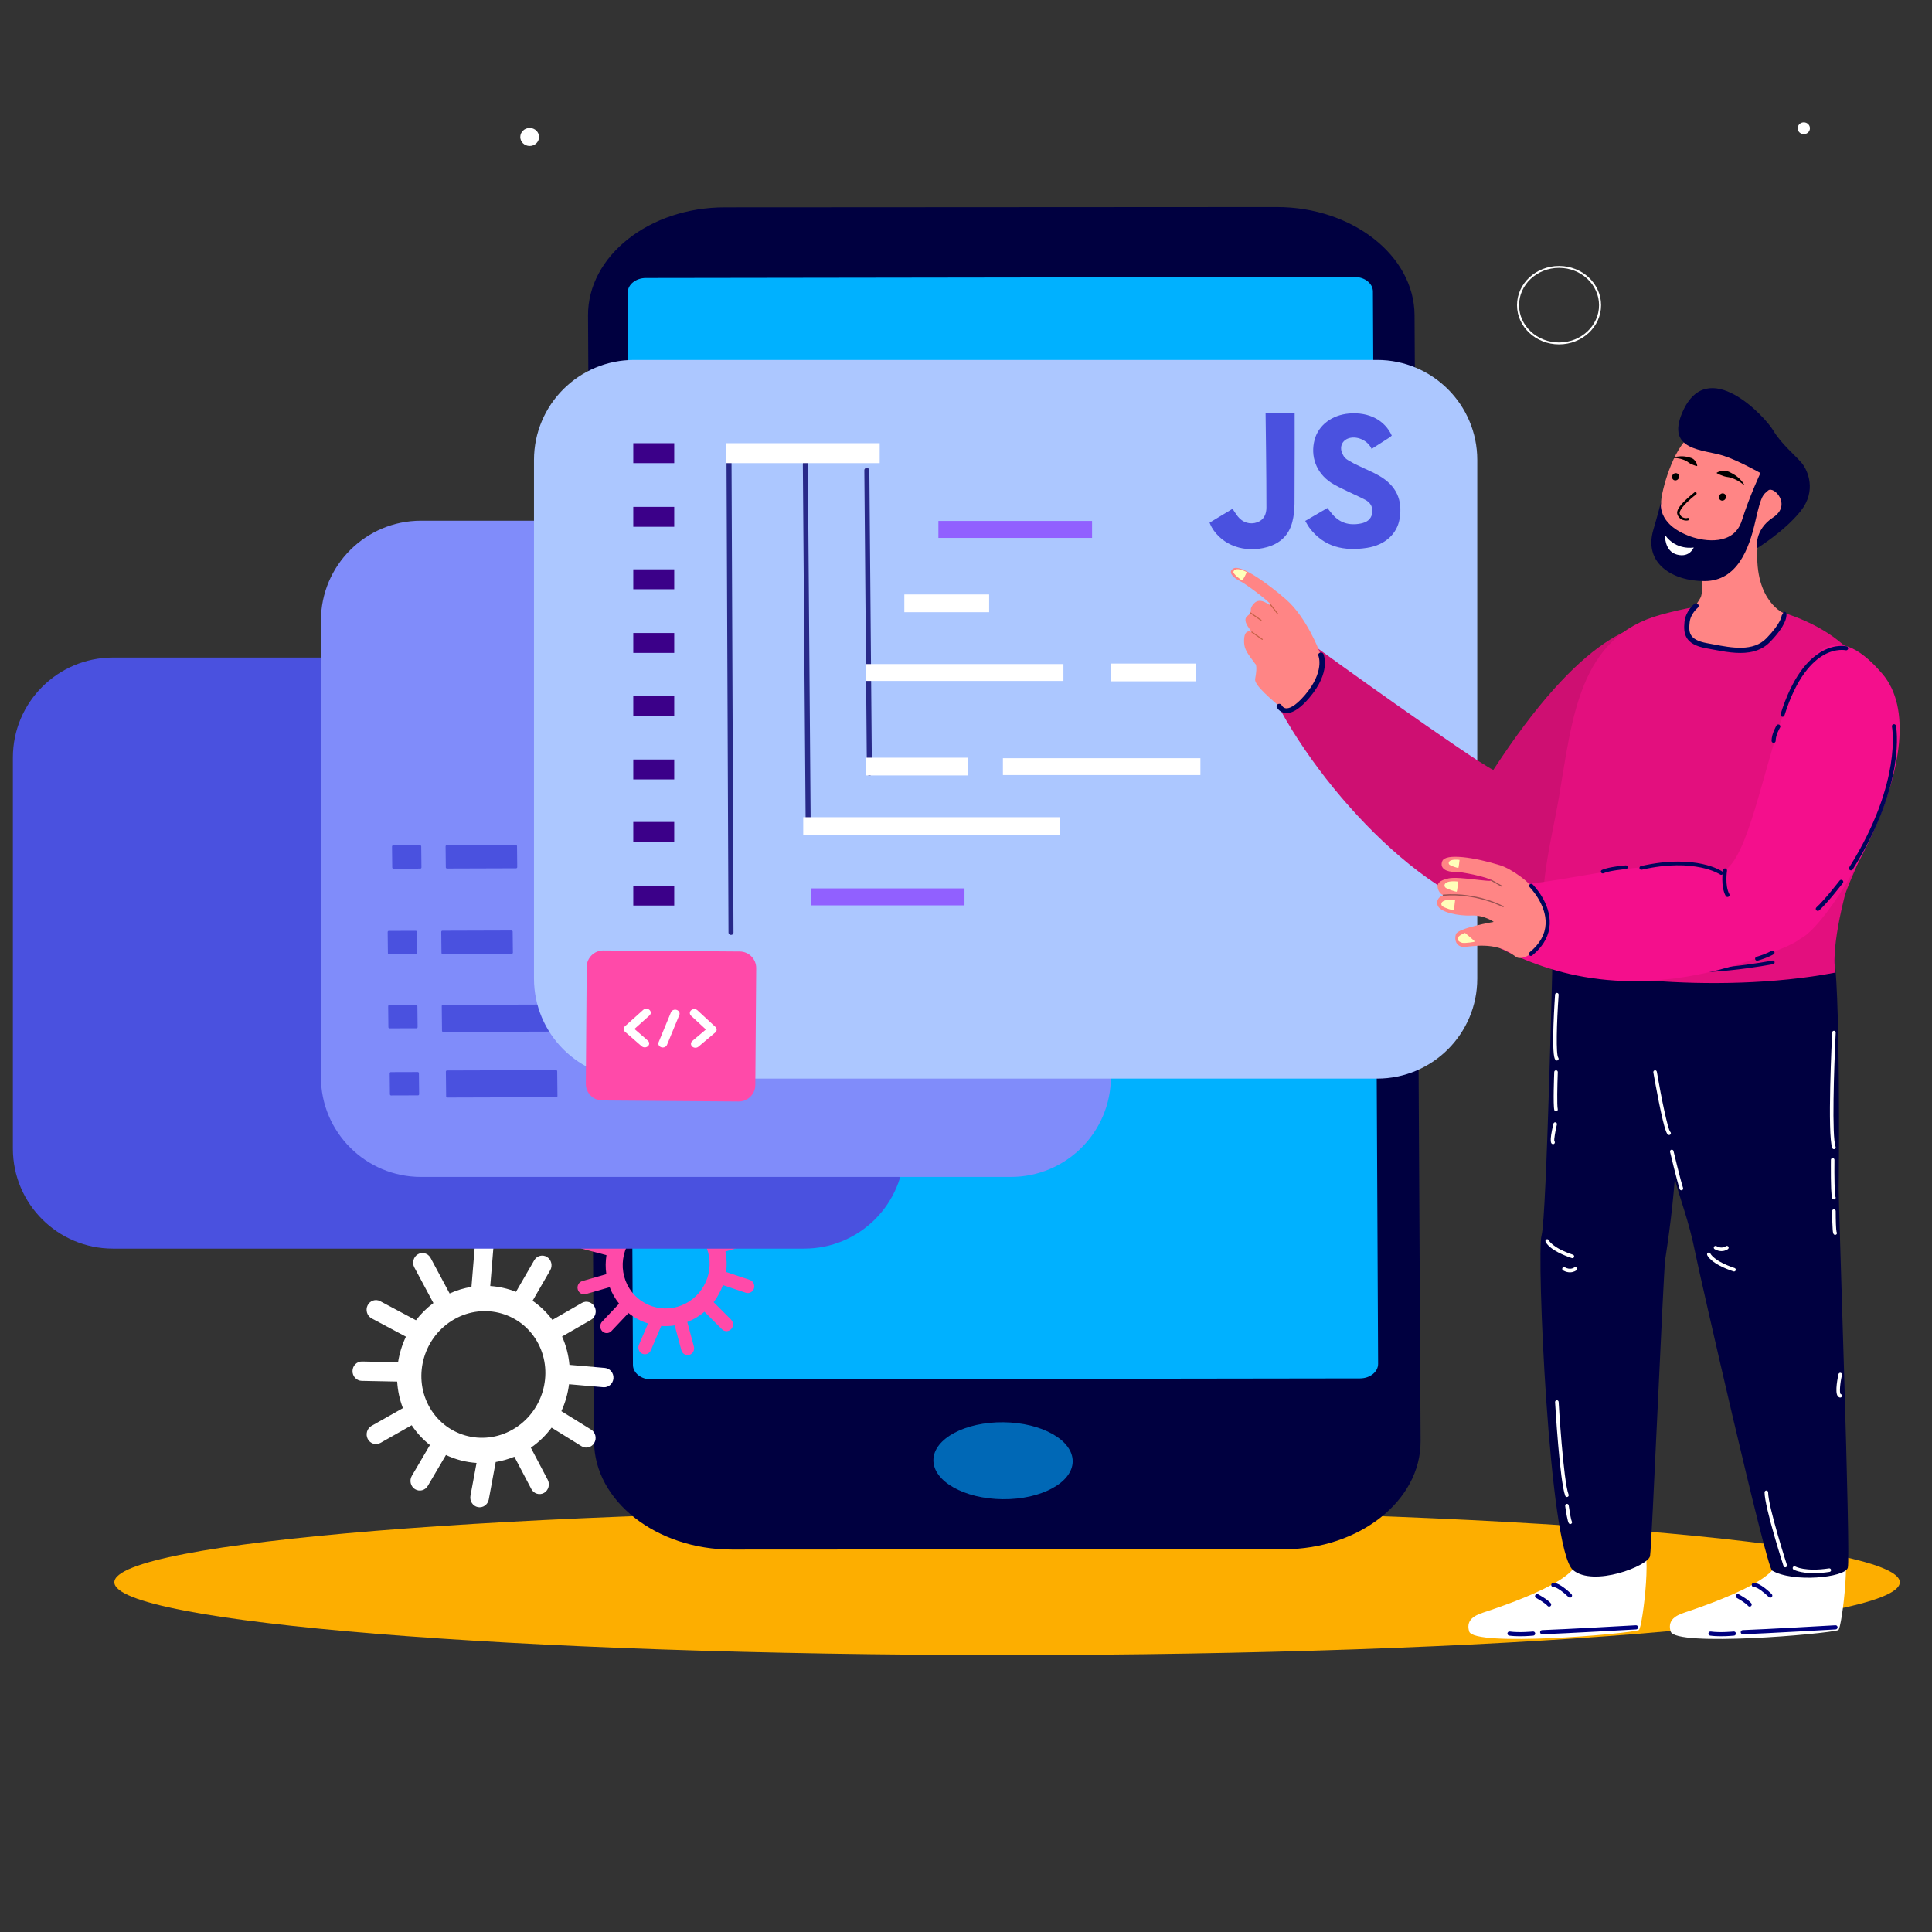 <svg xmlns="http://www.w3.org/2000/svg" width="600" height="600" viewBox="0 0 600 600" fill="none"><rect x="0" y="0" width="600" height="600" fill="#333333" stroke="none"/><g clip-path="url(#clip0_1_3602)"><path d="M312.757 514C465.874 514 590 503.878 590 491.391C590 478.904 465.874 468.782 312.757 468.782C159.639 468.782 35.513 478.904 35.513 491.391C35.513 503.878 159.639 514 312.757 514Z" fill="#FDAE00"></path><path d="M396.487 64.3L225.071 64.394C201.623 64.407 182.519 79.518 182.617 97.973L184.495 447.695C184.594 466.15 203.861 481.238 227.309 481.226L398.723 481.131C422.172 481.119 441.277 466.008 441.178 447.553L439.3 97.831C439.201 79.376 419.934 64.287 396.485 64.3H396.487Z" fill="#000040"></path><path d="M420.717 86.02L200.58 86.333C197.462 86.338 194.941 88.362 194.954 90.851L196.566 423.895C196.579 426.38 199.109 428.389 202.22 428.386L422.357 428.073C425.475 428.068 427.996 426.045 427.983 423.555L426.371 90.511C426.358 88.026 423.828 86.017 420.717 86.02Z" fill="#00B1FF"></path><path d="M333.13 453.864C333.197 447.265 323.568 441.817 311.623 441.696C299.678 441.575 289.941 446.827 289.874 453.426C289.807 460.025 299.436 465.473 311.381 465.594C323.326 465.714 333.063 460.463 333.13 453.864Z" fill="#0068B6"></path><path d="M233.558 384.041C233.251 382.931 232.126 382.282 231.058 382.6L224.035 384.684C223.202 382.796 222.086 381.104 220.755 379.638L225.919 374.092C226.692 373.263 226.67 371.927 225.87 371.126C225.07 370.323 223.784 370.346 223.011 371.175L217.671 376.909C216.094 375.8 214.353 374.946 212.513 374.372L215.002 366.385C215.344 365.287 214.759 364.098 213.7 363.742C212.643 363.386 211.496 363.993 211.154 365.091L208.504 373.595C206.889 373.467 205.234 373.558 203.58 373.877L201.244 365.419C200.938 364.31 199.813 363.661 198.744 363.978C197.676 364.296 197.051 365.462 197.358 366.573L199.704 375.074C198.061 375.784 196.551 376.71 195.206 377.814C195.205 377.812 195.203 377.811 195.2 377.807L188.551 371.965C187.702 371.22 186.42 371.33 185.701 372.209C184.982 373.09 185.089 374.421 185.939 375.166L192.314 380.768C191.121 382.279 190.153 383.962 189.448 385.761L181.869 383.772C180.791 383.49 179.687 384.175 179.414 385.293C179.142 386.412 179.802 387.559 180.88 387.842L188.346 389.8C188.036 391.72 188.011 393.706 188.303 395.699L180.831 397.854C179.759 398.163 179.128 399.325 179.425 400.437C179.724 401.55 180.844 402.207 181.915 401.897L189.349 399.754C190.065 401.645 191.06 403.359 192.266 404.866L186.992 410.444C186.214 411.268 186.226 412.604 187.019 413.413C187.813 414.222 189.098 414.209 189.878 413.386L195.178 407.78C196.987 409.227 199.053 410.323 201.262 411.011L198.427 417.637C197.975 418.692 198.438 419.938 199.454 420.407C200.47 420.876 201.671 420.397 202.121 419.343L205.351 411.793C206.726 411.895 208.129 411.836 209.534 411.616L211.598 419.311C211.897 420.423 213.016 421.08 214.088 420.771C215.16 420.461 215.791 419.3 215.494 418.187L213.448 410.559C215.424 409.789 217.211 408.705 218.773 407.382L224.215 412.822C225.017 413.623 226.303 413.598 227.074 412.766C227.846 411.935 227.82 410.599 227.02 409.8L221.618 404.4C222.845 402.799 223.819 401.01 224.506 399.105L231.614 401.481C232.673 401.835 233.816 401.226 234.157 400.126C234.497 399.028 233.909 397.839 232.85 397.485L225.502 395.029C225.777 392.955 225.715 390.811 225.285 388.673L232.165 386.632C233.233 386.315 233.858 385.148 233.551 384.037L233.558 384.041ZM210.41 405.829C203.223 407.901 195.796 403.694 193.854 396.451C191.911 389.208 196.178 381.629 203.364 379.556C210.55 377.485 217.978 381.692 219.92 388.935C221.862 396.178 217.596 403.757 210.41 405.829Z" fill="#FF4AA9"></path><path d="M184.64 405.81C183.866 404.364 182.094 403.838 180.701 404.639L171.55 409.91C169.8 407.554 167.714 405.568 165.399 403.969L170.875 394.491C171.694 393.074 171.245 391.217 169.88 390.366C168.514 389.514 166.725 389.978 165.906 391.396L160.243 401.195C157.697 400.177 155.001 399.569 152.253 399.387L153.236 387.401C153.372 385.753 152.182 384.289 150.595 384.149C149.008 384.009 147.599 385.241 147.463 386.889L146.418 399.652C144.125 400.018 141.844 400.699 139.633 401.704L133.736 390.682C132.961 389.236 131.19 388.71 129.797 389.511C128.404 390.314 127.898 392.154 128.672 393.599L134.6 404.677C132.527 406.22 130.711 408.02 129.177 410.015C129.174 410.014 129.171 410.01 129.168 410.009L118.065 404.088C116.648 403.332 114.893 403.918 114.166 405.389C113.439 406.86 114.003 408.681 115.421 409.438L126.066 415.115C124.873 417.627 124.047 420.303 123.623 423.05L112.425 422.823C110.832 422.791 109.503 424.117 109.475 425.77C109.444 427.424 110.724 428.802 112.316 428.836L123.347 429.059C123.513 431.844 124.098 434.627 125.128 437.31L115.373 442.829C113.974 443.621 113.455 445.456 114.219 446.908C114.982 448.36 116.75 448.901 118.149 448.11L127.855 442.619C129.444 445.019 131.366 447.076 133.52 448.774L127.901 458.334C127.072 459.745 127.506 461.605 128.866 462.467C130.227 463.329 132.017 462.879 132.848 461.468L138.496 451.86C141.473 453.272 144.697 454.108 147.995 454.325L146.105 464.527C145.805 466.152 146.839 467.736 148.404 468.049C149.969 468.362 151.495 467.29 151.795 465.667L153.948 454.041C155.898 453.721 157.838 453.169 159.732 452.388L165.014 462.438C165.778 463.891 167.546 464.432 168.945 463.64C170.343 462.849 170.864 461.013 170.1 459.561L164.864 449.599C167.381 447.859 169.538 445.745 171.304 443.372L180.598 449.136C181.966 449.985 183.754 449.517 184.57 448.097C185.386 446.677 184.936 444.823 183.567 443.974L174.342 438.251C175.556 435.604 176.357 432.779 176.721 429.889L187.383 430.816C188.971 430.955 190.378 429.718 190.509 428.072C190.641 426.423 189.45 424.963 187.862 424.824L176.842 423.867C176.577 420.879 175.823 417.906 174.557 415.066L183.521 409.902C184.913 409.099 185.42 407.259 184.647 405.813L184.64 405.81ZM159.133 444.01C149.749 449.319 138.071 445.943 133.099 436.483C128.128 427.023 131.715 415.008 141.099 409.699C150.484 404.39 162.161 407.767 167.134 417.227C172.106 426.686 168.517 438.701 159.133 444.01Z" fill="white"></path><path d="M491.836 295.069C492.1 295.099 492.355 294.941 492.44 294.68C492.536 294.381 492.373 294.062 492.074 293.966C489.36 293.092 487.869 290.792 487.642 287.135C487.466 284.297 488.153 281.683 488.159 281.658C488.239 281.356 488.06 281.045 487.758 280.965C487.455 280.884 487.145 281.064 487.065 281.366C487.035 281.479 486.327 284.162 486.509 287.179C486.757 291.304 488.562 294.025 491.726 295.047C491.763 295.058 491.8 295.066 491.836 295.07V295.069Z" fill="#00055B"></path><path d="M504.15 299.231C504.417 299.261 504.675 299.098 504.757 298.832C504.848 298.532 504.677 298.216 504.378 298.126C504.342 298.115 500.65 296.998 499.131 296.208C498.853 296.063 498.511 296.172 498.366 296.449C498.222 296.727 498.329 297.068 498.607 297.214C500.222 298.053 503.894 299.164 504.051 299.212C504.084 299.221 504.118 299.229 504.151 299.232L504.15 299.231Z" fill="#00055B"></path><path d="M87.636 350.958C80.437 350.958 74.582 345.494 74.582 338.778C74.582 332.061 80.439 326.597 87.636 326.597C94.834 326.597 100.691 332.061 100.691 338.778C100.691 345.494 94.834 350.958 87.636 350.958ZM87.636 327.187C80.787 327.187 75.216 332.386 75.216 338.776C75.216 345.166 80.787 350.365 87.636 350.365C94.486 350.365 100.057 345.166 100.057 338.776C100.057 332.386 94.486 327.187 87.636 327.187Z" fill="white"></path><path d="M86.082 338.837C86.082 338.012 86.809 337.343 87.703 337.343C88.598 337.343 89.325 338.012 89.325 338.837C89.325 339.662 88.598 340.33 87.703 340.33C86.809 340.33 86.082 339.662 86.082 338.837Z" fill="white"></path><path d="M484.176 106.954C476.977 106.954 471.121 101.49 471.121 94.773C471.121 88.057 476.978 82.593 484.176 82.593C491.373 82.593 497.23 88.057 497.23 94.773C497.23 101.49 491.373 106.954 484.176 106.954ZM484.176 83.183C477.326 83.183 471.755 88.382 471.755 94.772C471.755 101.161 477.326 106.36 484.176 106.36C491.025 106.36 496.596 101.161 496.596 94.772C496.596 88.382 491.025 83.183 484.176 83.183Z" fill="white"></path><path d="M122.346 387.29C118.899 387.29 116.095 384.599 116.095 381.291C116.095 377.983 118.899 375.292 122.346 375.292C125.793 375.292 128.596 377.983 128.596 381.291C128.596 384.599 125.793 387.29 122.346 387.29ZM122.346 376.761C119.744 376.761 117.626 378.792 117.626 381.291C117.626 383.79 119.742 385.821 122.346 385.821C124.949 385.821 127.066 383.79 127.066 381.291C127.066 378.792 124.949 376.761 122.346 376.761Z" fill="white"></path><path d="M161.578 42.54C161.578 40.995 162.883 39.743 164.492 39.743C166.1 39.743 167.405 40.995 167.405 42.54C167.405 44.085 166.1 45.337 164.492 45.337C162.883 45.337 161.578 44.085 161.578 42.54Z" fill="white"></path><path d="M558.284 39.829C558.284 38.819 559.137 38 560.188 38C561.239 38 562.092 38.819 562.092 39.829C562.092 40.839 561.239 41.657 560.188 41.657C559.137 41.657 558.284 40.839 558.284 39.829Z" fill="white"></path><path d="M125.62 281.077C125.62 280.067 126.473 279.25 127.524 279.25C128.575 279.25 129.428 280.068 129.428 281.077C129.428 282.086 128.575 282.906 127.524 282.906C126.473 282.906 125.62 282.087 125.62 281.077Z" fill="white"></path><path d="M249.754 204.206H35.096C17.922 204.206 4 218.115 4 235.273V356.703C4 373.861 17.922 387.77 35.096 387.77H249.754C266.928 387.77 280.85 373.861 280.85 356.703V235.273C280.85 218.115 266.928 204.206 249.754 204.206Z" fill="#4A51DF"></path><path d="M313.903 161.706H130.757C113.583 161.706 99.661 175.615 99.661 192.772V334.442C99.661 351.6 113.583 365.509 130.757 365.509H313.903C331.077 365.509 345 351.6 345 334.442V192.772C345 175.615 331.077 161.706 313.903 161.706Z" fill="#808CFA"></path><path d="M129.2 296.31L120.811 296.336C120.62 296.336 120.466 296.175 120.464 295.977L120.395 289.453C120.394 289.254 120.545 289.093 120.734 289.091L129.123 289.066C129.313 289.066 129.468 289.227 129.47 289.425L129.538 295.948C129.54 296.148 129.388 296.309 129.2 296.31Z" fill="#4A51DF"></path><path d="M158.944 296.218L137.448 296.285C137.258 296.285 137.103 296.124 137.101 295.926L137.033 289.402C137.031 289.203 137.183 289.042 137.371 289.04L158.868 288.973C159.058 288.973 159.213 289.134 159.214 289.332L159.283 295.856C159.285 296.055 159.133 296.216 158.944 296.218Z" fill="#4A51DF"></path><path d="M130.548 269.75L122.159 269.776C121.969 269.776 121.814 269.614 121.812 269.417L121.743 262.893C121.742 262.694 121.894 262.532 122.082 262.531L130.471 262.505C130.661 262.505 130.816 262.666 130.818 262.864L130.886 269.388C130.888 269.587 130.736 269.748 130.548 269.75Z" fill="#4A51DF"></path><path d="M160.293 269.659L138.796 269.726C138.606 269.726 138.451 269.565 138.45 269.367L138.381 262.844C138.379 262.644 138.531 262.483 138.719 262.481L160.216 262.414C160.406 262.414 160.561 262.575 160.563 262.773L160.631 269.297C160.633 269.496 160.481 269.658 160.293 269.659Z" fill="#4A51DF"></path><path d="M129.355 319.336L120.965 319.362C120.775 319.362 120.62 319.2 120.619 319.003L120.55 312.479C120.549 312.279 120.7 312.118 120.889 312.117L129.278 312.091C129.468 312.091 129.623 312.252 129.624 312.45L129.693 318.974C129.695 319.173 129.543 319.334 129.355 319.336Z" fill="#4A51DF"></path><path d="M129.829 340.175L121.44 340.201C121.25 340.201 121.095 340.04 121.093 339.842L121.025 333.318C121.023 333.119 121.175 332.958 121.363 332.956L129.752 332.931C129.942 332.931 130.097 333.092 130.099 333.29L130.168 339.813C130.169 340.013 130.017 340.174 129.829 340.175Z" fill="#4A51DF"></path><path d="M171.504 320.37L137.616 320.474C137.426 320.474 137.271 320.313 137.269 320.115L137.189 312.426C137.188 312.227 137.339 312.066 137.528 312.064L171.416 311.96C171.606 311.96 171.761 312.121 171.763 312.319L171.843 320.008C171.844 320.207 171.693 320.369 171.504 320.37Z" fill="#4A51DF"></path><path d="M172.785 340.745L138.897 340.849C138.707 340.849 138.552 340.688 138.55 340.49L138.47 332.801C138.469 332.602 138.62 332.441 138.809 332.439L172.697 332.335C172.887 332.335 173.042 332.497 173.044 332.694L173.124 340.383C173.125 340.582 172.974 340.744 172.785 340.745Z" fill="#4A51DF"></path><path d="M427.682 111.785H196.93C179.756 111.785 165.834 125.694 165.834 142.851V303.9C165.834 321.058 179.756 334.967 196.93 334.967H427.682C444.856 334.967 458.779 321.058 458.779 303.9V142.851C458.779 125.694 444.856 111.785 427.682 111.785Z" fill="#ACC7FF"></path><path d="M570.975 479.901C570.975 479.901 552.478 484.052 551.446 484.412C551.446 484.411 555.747 489.731 524.167 500.453C521.69 501.294 517.553 502.383 518.832 506.672C520.278 511.515 567.321 507.47 570.898 506.243C572.029 505.855 575.618 476.523 570.973 479.9L570.975 479.901Z" fill="white"></path><path d="M549.774 496.165C549.938 496.165 550.103 496.102 550.229 495.975C550.478 495.723 550.476 495.316 550.224 495.066C549.62 494.464 546.515 491.474 544.619 491.573C544.266 491.592 543.994 491.895 544.014 492.249C544.033 492.604 544.333 492.878 544.686 492.857C544.7 492.857 544.713 492.857 544.728 492.857C545.734 492.857 548.007 494.67 549.321 495.98C549.446 496.105 549.609 496.167 549.772 496.167L549.774 496.165Z" fill="#00007F"></path><path d="M541.237 507.531C541.237 507.531 541.252 507.531 541.26 507.531C547.596 507.318 569.858 506.042 570.082 506.029C570.435 506.008 570.705 505.705 570.684 505.349C570.663 504.995 570.363 504.72 570.008 504.744C569.784 504.757 547.537 506.034 541.217 506.244C540.864 506.256 540.586 506.554 540.599 506.908C540.61 507.256 540.894 507.531 541.237 507.531Z" fill="#00007F"></path><path d="M543.373 498.953C543.514 498.953 543.654 498.907 543.773 498.813C544.049 498.591 544.094 498.186 543.873 497.908C542.964 496.767 540.295 495.291 539.993 495.127C539.683 494.957 539.294 495.072 539.126 495.385C538.957 495.698 539.072 496.087 539.383 496.258C540.14 496.671 542.241 497.918 542.875 498.712C543.001 498.872 543.188 498.953 543.375 498.953H543.373Z" fill="#00007F"></path><path d="M534.43 508.151C536.551 508.151 538.41 507.968 538.527 507.957C538.878 507.922 539.135 507.606 539.1 507.253C539.065 506.899 538.75 506.642 538.399 506.677C538.358 506.682 534.173 507.093 531.297 506.68C530.948 506.629 530.623 506.875 530.574 507.226C530.524 507.577 530.767 507.904 531.117 507.954C532.154 508.102 533.326 508.151 534.428 508.151H534.43Z" fill="#00007F"></path><path d="M509.018 479.901C509.018 479.901 490.303 484.052 489.261 484.412C489.261 484.411 493.614 489.731 461.662 500.453C459.156 501.294 454.969 502.383 456.264 506.672C457.728 511.515 505.322 507.47 508.942 506.243C510.085 505.855 513.716 476.523 509.018 479.9V479.901Z" fill="white"></path><path d="M487.568 496.165C487.734 496.165 487.902 496.102 488.028 495.976C488.281 495.723 488.277 495.316 488.023 495.066C487.413 494.464 484.268 491.471 482.353 491.573C481.995 491.592 481.722 491.895 481.74 492.249C481.759 492.604 482.062 492.877 482.42 492.857C483.417 492.814 485.762 494.651 487.11 495.979C487.236 496.103 487.401 496.165 487.565 496.165H487.568Z" fill="#00007F"></path><path d="M478.933 507.531C478.933 507.531 478.948 507.531 478.956 507.531C485.366 507.318 507.889 506.042 508.116 506.029C508.474 506.008 508.745 505.705 508.726 505.349C508.707 504.993 508.399 504.722 508.043 504.744C507.816 504.757 485.308 506.034 478.913 506.244C478.555 506.256 478.275 506.554 478.286 506.908C478.298 507.256 478.585 507.531 478.933 507.531Z" fill="#00007F"></path><path d="M481.093 498.953C481.235 498.953 481.377 498.907 481.497 498.813C481.776 498.591 481.821 498.186 481.598 497.908C480.679 496.767 477.976 495.291 477.671 495.127C477.357 494.957 476.964 495.072 476.793 495.385C476.622 495.698 476.739 496.087 477.053 496.258C477.818 496.671 479.944 497.918 480.585 498.712C480.713 498.872 480.901 498.953 481.091 498.953H481.093Z" fill="#00007F"></path><path d="M472.046 508.151C474.193 508.151 476.074 507.968 476.192 507.957C476.549 507.922 476.807 507.606 476.772 507.253C476.737 506.899 476.419 506.643 476.063 506.677C476.021 506.682 471.787 507.093 468.878 506.68C468.524 506.629 468.196 506.875 468.145 507.226C468.094 507.577 468.34 507.904 468.695 507.954C469.742 508.102 470.929 508.151 472.046 508.151Z" fill="#00007F"></path><path d="M482.252 293.499C482.252 293.499 480.326 378.337 478.748 383.627C477.17 388.917 481.019 481.17 488.479 487.558C494.79 492.963 511.918 486.326 512.44 483.224C512.986 479.971 516.614 394.582 517.134 391.218C524.696 342.244 518.208 327.881 518.046 330.613C515.96 366.149 522.219 367.57 526.557 389.433C527.716 395.278 548.507 486.645 550.329 487.736C556.64 491.52 572.917 490.006 573.859 486.872C574.803 483.737 570.933 372.91 571.014 369.126C571.096 365.344 571.628 304.869 569.253 294.761C564.918 298.963 559.728 293.883 548.735 295.811C490.127 306.094 494.117 297.124 482.252 293.497V293.499Z" fill="#000040"></path><path d="M488.319 390.736C488.551 390.736 488.765 390.591 488.843 390.36C488.94 390.071 488.785 389.757 488.496 389.659C482.018 387.478 481.022 385.231 481.014 385.209C480.907 384.923 480.59 384.776 480.304 384.883C480.018 384.99 479.871 385.308 479.978 385.593C480.08 385.869 481.184 388.363 488.143 390.706C488.202 390.725 488.261 390.735 488.321 390.735L488.319 390.736Z" fill="white"></path><path d="M487.549 395.133C488.765 395.133 489.533 394.528 489.579 394.49C489.816 394.298 489.852 393.95 489.661 393.713C489.469 393.476 489.124 393.44 488.886 393.63C488.83 393.673 487.685 394.53 485.981 393.579C485.714 393.43 485.377 393.526 485.228 393.792C485.08 394.059 485.176 394.396 485.442 394.544C486.233 394.984 486.947 395.134 487.551 395.134L487.549 395.133Z" fill="white"></path><path d="M538.516 394.873C538.747 394.873 538.961 394.727 539.04 394.496C539.137 394.207 538.982 393.893 538.691 393.796C532.213 391.614 531.219 389.367 531.21 389.345C531.103 389.059 530.785 388.912 530.499 389.019C530.213 389.126 530.066 389.444 530.173 389.729C530.275 390.006 531.379 392.5 538.338 394.842C538.398 394.862 538.457 394.871 538.516 394.871V394.873Z" fill="white"></path><path d="M534.618 388.544C535.834 388.544 536.602 387.939 536.649 387.901C536.885 387.709 536.922 387.361 536.73 387.124C536.538 386.887 536.193 386.851 535.955 387.041C535.898 387.085 534.754 387.941 533.05 386.989C532.783 386.841 532.446 386.937 532.297 387.203C532.149 387.47 532.245 387.807 532.512 387.955C533.302 388.395 534.016 388.545 534.62 388.545L534.618 388.544Z" fill="white"></path><path d="M554.423 486.747C554.479 486.747 554.537 486.739 554.593 486.72C554.883 486.626 555.043 486.315 554.95 486.024C554.891 485.842 549.109 467.835 549.109 463.45C549.109 463.145 548.862 462.898 548.556 462.898C548.251 462.898 548.004 463.145 548.004 463.45C548.004 468.008 553.657 485.614 553.898 486.362C553.973 486.597 554.19 486.746 554.423 486.746V486.747Z" fill="white"></path><path d="M563.284 488.56C564.665 488.56 566.294 488.451 568.195 488.163C568.497 488.116 568.705 487.835 568.658 487.534C568.612 487.232 568.331 487.025 568.029 487.069C560.614 488.191 557.597 486.509 557.567 486.492C557.303 486.339 556.965 486.43 556.811 486.693C556.658 486.956 556.749 487.294 557.013 487.448C557.115 487.507 559 488.558 563.282 488.558L563.284 488.56Z" fill="white"></path><path d="M486.624 464.909C486.69 464.909 486.757 464.898 486.822 464.872C487.107 464.762 487.249 464.443 487.139 464.157C485.493 459.893 484.059 435.623 484.046 435.379C484.029 435.074 483.767 434.842 483.462 434.86C483.157 434.878 482.923 435.139 482.943 435.444C483.002 436.449 484.401 460.133 486.108 464.556C486.193 464.775 486.402 464.91 486.624 464.91V464.909Z" fill="white"></path><path d="M487.226 473.089C486.811 472.54 486.327 469.454 486.076 467.663C486.035 467.361 486.246 467.082 486.548 467.039C486.849 466.998 487.129 467.207 487.172 467.51C487.463 469.589 487.907 472.055 488.118 472.434C488.292 472.677 488.241 473.015 488.001 473.196C487.902 473.271 487.784 473.307 487.669 473.307C487.501 473.307 487.337 473.232 487.228 473.089H487.226ZM488.113 472.43C488.113 472.43 488.11 472.425 488.108 472.423C488.108 472.425 488.111 472.426 488.113 472.43Z" fill="white"></path><path d="M569.547 356.882C569.615 356.882 569.686 356.869 569.753 356.842C570.035 356.727 570.173 356.406 570.059 356.122C568.858 353.144 569.559 331.644 570.099 320.691C570.114 320.386 569.879 320.128 569.574 320.112C569.269 320.096 569.01 320.332 568.994 320.637C568.93 321.939 567.441 352.591 569.034 356.535C569.12 356.751 569.328 356.882 569.547 356.882Z" fill="white"></path><path d="M569.088 372.272C568.932 372.039 568.67 371.651 568.603 365.799C568.571 362.982 568.603 360.225 568.603 360.198C568.606 359.893 568.852 359.65 569.162 359.652C569.467 359.655 569.711 359.906 569.708 360.211C569.647 365.317 569.748 370.985 570.021 371.681C570.17 371.932 570.099 372.257 569.855 372.422C569.761 372.485 569.654 372.516 569.547 372.516C569.369 372.516 569.194 372.43 569.087 372.272H569.088ZM570.016 371.672C570.016 371.672 570.01 371.66 570.007 371.656C570.01 371.66 570.013 371.665 570.016 371.672Z" fill="white"></path><path d="M569.162 381.924C569.112 381.345 569.072 380.544 569.043 379.539C568.996 377.838 568.994 376.116 568.994 376.098C568.994 375.793 569.241 375.546 569.547 375.546C569.852 375.546 570.099 375.793 570.099 376.098C570.099 378.849 570.195 381.942 570.358 382.588C570.441 382.686 570.491 382.81 570.491 382.947C570.491 383.252 570.243 383.5 569.938 383.5C569.296 383.5 569.23 382.734 569.162 381.924Z" fill="white"></path><path d="M571.503 434.025C571.765 434.025 571.998 433.839 572.046 433.571C572.099 433.279 571.91 432.998 571.623 432.934C571.227 432.543 571.423 429.738 572.041 427.004C572.109 426.707 571.922 426.41 571.625 426.343C571.327 426.275 571.03 426.463 570.963 426.76C570.76 427.653 569.797 432.177 570.69 433.526C570.914 433.864 571.203 433.979 571.404 434.016C571.438 434.022 571.47 434.025 571.503 434.025Z" fill="white"></path><path d="M483.495 329.358C483.621 329.358 483.748 329.315 483.851 329.228C484.085 329.032 484.115 328.684 483.919 328.45C483.198 327.505 483.419 317.79 484.046 308.944C484.069 308.639 483.839 308.376 483.534 308.354C483.23 308.333 482.965 308.561 482.943 308.866C482.939 308.912 482.613 313.518 482.452 318.256C482.118 328.03 482.786 328.823 483.07 329.161C483.179 329.291 483.337 329.359 483.494 329.359L483.495 329.358Z" fill="white"></path><path d="M483.233 345.122C483.278 345.122 483.323 345.118 483.369 345.105C483.665 345.03 483.845 344.73 483.77 344.435C483.497 343.353 483.631 336.981 483.786 332.961C483.797 332.656 483.561 332.399 483.256 332.388C482.949 332.375 482.693 332.613 482.682 332.918C482.642 333.958 482.299 343.121 482.698 344.704C482.762 344.955 482.987 345.122 483.233 345.122Z" fill="white"></path><path d="M482.321 355.331C482.542 355.331 482.749 355.198 482.836 354.981C482.92 354.767 482.863 354.531 482.706 354.381C482.585 353.796 483.013 351.293 483.51 349.22C483.581 348.924 483.398 348.625 483.101 348.555C482.804 348.483 482.505 348.667 482.435 348.963C481.019 354.857 481.733 355.139 482.117 355.291C482.184 355.318 482.252 355.331 482.321 355.331Z" fill="white"></path><path d="M518.034 352.383C517.698 352.141 517.075 351.691 515.168 342.207C514.245 337.616 513.465 333.079 513.457 333.033C513.406 332.733 513.608 332.447 513.909 332.394C514.211 332.342 514.496 332.544 514.548 332.846C516.01 341.374 517.96 350.665 518.7 351.501C518.931 351.683 518.979 352.018 518.805 352.259C518.697 352.409 518.529 352.487 518.356 352.487C518.244 352.487 518.131 352.453 518.034 352.382V352.383ZM518.692 351.494C518.692 351.494 518.685 351.49 518.682 351.488C518.685 351.49 518.689 351.493 518.692 351.494Z" fill="white"></path><path d="M522.169 369.659C522.228 369.659 522.287 369.65 522.345 369.631C522.634 369.533 522.79 369.22 522.693 368.932C521.878 366.514 519.746 357.558 519.724 357.467C519.653 357.171 519.356 356.987 519.057 357.057C518.76 357.128 518.577 357.426 518.647 357.723C518.735 358.093 520.814 366.819 521.643 369.283C521.722 369.514 521.936 369.659 522.167 369.659H522.169Z" fill="white"></path><path d="M407.488 200.027C408.414 200.924 456.951 235.763 463.757 239.116C517.15 157.043 539.774 208.558 535.729 219.1C529.418 235.543 496.275 289.6 468.231 284.396C439.883 279.135 404.355 238.963 392.246 209.31C392.978 190.218 407.24 201.686 407.488 200.027Z" fill="#CE0F72"></path><path d="M484.107 247.773C488.329 223.171 490.186 197.829 515.919 190.859C522.864 188.978 530.673 187.318 538.342 187.529C551.709 187.896 579.772 195.785 583.13 219.384C587.922 253.08 575.032 269.664 572.776 278.731C568.312 296.679 570.061 302.031 570.061 302.031C532.053 309.31 485.188 302.891 480.97 297.716C476.307 279.95 481.454 263.236 484.109 247.773H484.107Z" fill="#E30F7E"></path><path d="M554.318 190.634C554.318 190.634 544.78 187.066 545.795 170.227C546.25 162.669 561.124 159.73 557.094 153.111C553.064 146.49 530.442 131.445 524.958 135.389C519.474 139.336 515.976 152.606 515.876 155.777C515.764 159.336 512.723 168.524 522.679 173.032C527.977 175.431 529.422 181.137 528.308 185.117C527.381 188.425 513.384 200.156 539.586 201.889C550.853 202.634 554.316 190.636 554.316 190.636L554.318 190.634Z" fill="#FF8585"></path><path d="M546.718 146.909C546.718 146.909 539.731 142.961 535.246 141.533C528.97 139.535 517.269 140.062 522.492 128.017C530.253 110.12 548.165 129.404 550.684 133.656C553.203 137.909 557.473 141.329 559.482 143.716C561.493 146.102 564.207 152.416 559.234 158.691C554.262 164.966 545.67 170.264 545.67 170.264C545.67 170.264 544.646 164.639 550.628 160.711C556.612 156.784 550.791 150.746 549.092 152.34C547.627 153.712 547.095 153.187 545.133 161.886C543.172 170.585 539.463 180.38 529.462 180.458C519.462 180.536 510.373 174.965 513.457 164.541C514.786 160.049 515.879 155.776 515.879 155.776C515.879 155.776 514.205 162.759 525.06 166.625C529.429 168.181 538.458 169.456 540.925 161.701C543.391 153.945 546.72 146.909 546.72 146.909H546.718Z" fill="#000040"></path><path d="M535.548 155.239C535.048 155.622 534.368 155.535 534.026 155.042C533.684 154.548 533.813 153.838 534.312 153.455C534.812 153.072 535.492 153.16 535.834 153.653C536.176 154.146 536.046 154.856 535.548 155.239Z" fill="black"></path><path d="M520.979 148.957C520.479 149.34 519.799 149.252 519.457 148.759C519.115 148.266 519.244 147.556 519.743 147.173C520.243 146.79 520.923 146.878 521.265 147.371C521.607 147.864 521.477 148.574 520.979 148.957Z" fill="black"></path><path d="M519.807 142.06C520.532 141.824 521.266 141.728 521.996 141.704C522.177 141.706 522.362 141.698 522.541 141.709C522.72 141.72 522.904 141.728 523.083 141.744L523.615 141.824C523.792 141.854 523.961 141.899 524.137 141.937C524.313 141.974 524.483 142.022 524.658 142.068C524.83 142.116 525.014 142.148 525.178 142.215C525.344 142.277 525.509 142.347 525.662 142.43C525.819 142.511 525.948 142.63 526.081 142.743C526.598 143.207 526.98 143.833 527.092 144.619C527.098 144.666 527.066 144.715 527.018 144.73C527.004 144.734 526.991 144.734 526.98 144.733H526.972C526.772 144.701 526.598 144.651 526.432 144.599C526.264 144.548 526.121 144.476 525.959 144.428C525.648 144.319 525.378 144.177 525.094 144.061C524.955 143.999 524.832 143.916 524.701 143.846C524.57 143.774 524.448 143.689 524.33 143.595L524.242 143.523L524.148 143.461L523.961 143.333L523.769 143.207C523.706 143.166 523.634 143.137 523.565 143.103C523.426 143.04 523.289 142.968 523.145 142.909L522.707 142.743C522.559 142.69 522.407 142.644 522.257 142.593C522.105 142.542 521.947 142.511 521.79 142.468C521.163 142.31 520.495 142.221 519.808 142.213H519.802C519.76 142.213 519.735 142.178 519.743 142.135C519.749 142.101 519.775 142.073 519.807 142.063V142.06Z" fill="black"></path><path d="M541.495 150.545C540.905 150.036 540.26 149.598 539.589 149.239C539.418 149.153 539.257 149.056 539.084 148.979C538.912 148.901 538.741 148.82 538.568 148.748L538.048 148.537C537.874 148.47 537.693 148.419 537.519 148.36C537.43 148.333 537.345 148.299 537.252 148.28L536.978 148.226L536.704 148.176L536.569 148.151L536.43 148.135C536.246 148.113 536.067 148.081 535.893 148.034C535.719 147.987 535.54 147.953 535.367 147.892C535.022 147.763 534.668 147.661 534.307 147.503C534.128 147.417 533.941 147.358 533.754 147.27C533.566 147.182 533.376 147.088 533.178 146.96L533.17 146.956C533.125 146.927 533.114 146.868 533.142 146.822C533.15 146.809 533.163 146.798 533.174 146.79C533.97 146.319 534.852 146.163 535.705 146.222C535.917 146.241 536.133 146.255 536.339 146.314C536.545 146.372 536.746 146.443 536.942 146.525C537.14 146.601 537.324 146.716 537.513 146.812C537.701 146.909 537.888 147.004 538.07 147.11C538.252 147.214 538.437 147.31 538.613 147.422L539.134 147.763C539.3 147.886 539.461 148.018 539.624 148.145C539.787 148.271 539.936 148.416 540.091 148.55C540.688 149.113 541.225 149.731 541.629 150.443C541.651 150.482 541.637 150.535 541.597 150.559C541.565 150.578 541.525 150.573 541.5 150.551L541.495 150.546V150.545Z" fill="black"></path><path d="M521.462 160.694C521.224 160.419 521.017 160.065 520.888 159.607C520.617 158.654 521.434 157.269 523.389 155.37C524.77 154.03 526.237 152.914 526.252 152.903C526.413 152.782 526.661 152.819 526.806 152.986C526.951 153.154 526.939 153.388 526.779 153.511C526.765 153.522 525.325 154.617 523.974 155.93C521.612 158.225 521.559 159.181 521.645 159.486C521.802 160.038 522.123 160.439 522.597 160.678C523.182 160.972 523.835 160.935 523.982 160.881C524.145 160.778 524.377 160.82 524.516 160.984C524.659 161.153 524.643 161.388 524.48 161.508C524.193 161.72 523.31 161.741 522.562 161.452C522.215 161.318 521.807 161.088 521.465 160.694H521.462Z" fill="black"></path><path d="M517.09 166.171C517.09 166.171 516.824 171.169 520.797 172.227C524.769 173.283 526.012 170.023 526.012 170.023C526.012 170.023 520.604 171.06 517.09 166.171Z" fill="white"></path><path d="M514.925 301.628C522.445 302.488 531.018 301.977 537.219 301.342C544.838 300.562 550.62 299.429 550.678 299.417C550.984 299.357 551.184 299.058 551.123 298.752C551.063 298.446 550.764 298.244 550.457 298.307C550.4 298.318 544.661 299.441 537.091 300.217C530.122 300.93 520.131 301.486 512.116 300.083C511.807 300.03 511.513 300.234 511.459 300.542C511.405 300.85 511.611 301.144 511.919 301.198C512.895 301.369 513.9 301.511 514.924 301.629L514.925 301.628Z" fill="#00055B"></path><path d="M543.292 202.572C545.681 202.189 547.9 201.232 549.756 199.314C554.741 194.158 554.725 191.612 554.773 191.379C554.864 190.945 554.835 190.119 554.401 190.028C553.968 189.937 553.895 189.884 553.804 190.318L553.313 191.18C553.302 191.232 553.251 193.392 548.601 198.2C544.483 202.457 537.867 201.201 532.029 200.094C531.398 199.974 530.777 199.856 530.17 199.748C524.234 198.683 524.474 196.084 524.726 193.331C524.974 190.628 527.215 188.778 527.237 188.759C527.581 188.48 527.633 187.975 527.356 187.631C527.076 187.288 526.573 187.233 526.228 187.511C526.114 187.602 523.439 189.793 523.127 193.184C522.811 196.634 523.072 200.103 529.886 201.327C530.488 201.436 531.103 201.552 531.729 201.671C535.513 202.389 539.604 203.164 543.29 202.574L543.292 202.572Z" fill="#00055B"></path><path d="M535.917 270.133C534.095 271.454 557.069 292.348 559.15 291.467C568.73 287.414 603.074 230.939 584.58 209.255C553.12 172.369 550.029 259.898 535.917 270.133Z" fill="#F40F8C"></path><path d="M473.752 274.239C475.221 275.056 493.001 271.502 501.669 270.27C521.861 267.401 540.26 269.008 544.846 276.733C552.511 289.642 571.588 287.459 550.451 295.771C548.146 296.677 545.886 297.504 543.667 298.257C506.493 310.866 481.476 302.435 465.792 294.439C464.094 291.85 474.935 275.543 473.75 274.239H473.752Z" fill="#F40F8C"></path><path d="M465.813 268.711C467.81 269.334 470.032 270.645 472.233 272.254C480.745 278.476 484.026 288.464 477.112 294.951C475.815 296.167 472.166 298.675 470.476 296.918C470.316 296.808 470.225 296.754 470.225 296.754C464.318 292.171 456.71 294.075 454.567 294.064C452.423 294.051 451.532 292.069 452.137 290.138C452.742 288.207 463.887 286.302 463.887 286.302C463.887 286.302 460.973 284.154 456.991 284.328C453.009 284.502 447.003 283.346 446.428 281.029C445.853 278.71 448.205 278.007 448.205 278.007C448.205 278.007 447.024 277.619 446.566 275.998C446.106 274.376 447.056 273.371 449.933 272.779C453.246 272.097 463.494 274.169 463.103 273.368C462.711 272.567 453.597 270.61 451.656 270.73C449.716 270.851 446.904 269.934 447.92 267.419C448.936 264.905 457.961 266.26 465.815 268.71L465.813 268.711Z" fill="#FF8585"></path><path d="M466.874 281.741C466.914 281.725 466.947 281.688 466.963 281.634C466.992 281.538 466.952 281.426 466.874 281.383C466.853 281.372 464.737 280.246 461.39 279.25C458.304 278.331 453.509 277.336 448.185 277.818C448.102 277.826 448.045 277.917 448.056 278.021C448.067 278.126 448.142 278.205 448.224 278.197C458.336 277.281 466.687 281.687 466.77 281.731C466.805 281.75 466.842 281.752 466.874 281.739V281.741Z" fill="#995252"></path><path d="M466.484 275.431C466.524 275.415 466.556 275.38 466.572 275.327C466.602 275.232 466.564 275.12 466.487 275.075C466.463 275.061 464.031 273.693 463.157 273.195C463.08 273.151 462.992 273.192 462.962 273.288C462.932 273.384 462.97 273.495 463.047 273.54C463.92 274.038 466.353 275.407 466.379 275.42C466.414 275.439 466.452 275.442 466.484 275.429V275.431Z" fill="#995252"></path><path d="M451.893 279.543C451.893 279.543 451.578 282.556 451.412 282.674C451.246 282.792 448.554 281.928 447.941 281.434C447.329 280.941 447.133 279.03 451.891 279.543H451.893Z" fill="#FFFFBA"></path><path d="M454.987 289.736C454.987 289.736 457.994 292.233 458.001 292.393C458.007 292.552 455.13 292.951 454.159 292.809C453.188 292.667 450.992 291.239 454.985 289.736H454.987Z" fill="#FFFFBA"></path><path d="M452.869 273.776C452.869 273.776 452.554 276.789 452.388 276.907C452.222 277.025 449.53 276.16 448.917 275.667C448.305 275.174 448.109 273.262 452.867 273.776H452.869Z" fill="#FFFFBA"></path><path d="M453.277 267.056C453.277 267.056 453.028 269.444 452.897 269.536C452.766 269.63 450.632 268.944 450.148 268.553C449.663 268.162 449.508 266.648 453.279 267.055L453.277 267.056Z" fill="#FFFFBA"></path><path d="M534.975 271.505C534.991 271.488 535.005 271.47 535.019 271.451C535.205 271.193 535.142 270.834 534.879 270.65C534.794 270.591 532.769 269.204 528.617 268.309C524.832 267.492 518.46 266.945 509.597 268.976C509.282 269.048 509.089 269.358 509.162 269.666C509.236 269.975 509.55 270.167 509.865 270.095C526.37 266.311 534.128 271.534 534.205 271.587C534.449 271.756 534.78 271.718 534.975 271.505Z" fill="#00055B"></path><path d="M505.359 269.712C505.465 269.598 505.522 269.444 505.508 269.279C505.481 268.963 505.198 268.729 504.875 268.754C504.661 268.772 499.606 269.188 497.496 270.157C497.203 270.291 497.079 270.633 497.216 270.92C497.354 271.207 497.702 271.331 497.994 271.197C499.916 270.315 504.925 269.903 504.974 269.898C505.128 269.886 505.262 269.817 505.358 269.712H505.359Z" fill="#00055B"></path><path d="M575.334 270.087C575.353 270.064 575.372 270.039 575.388 270.012C584.106 256.157 587.294 244.797 588.433 237.705C589.676 229.977 588.848 225.585 588.812 225.402C588.744 225.063 588.412 224.84 588.067 224.904C587.722 224.967 587.497 225.295 587.562 225.633C587.57 225.676 588.385 230.048 587.163 237.585C586.034 244.548 582.887 255.71 574.305 269.351C574.12 269.645 574.214 270.029 574.513 270.211C574.784 270.377 575.134 270.318 575.332 270.085L575.334 270.087Z" fill="#00055B"></path><path d="M564.967 282.722C567.713 280.226 572.136 274.477 572.323 274.233C572.533 273.958 572.478 273.566 572.196 273.357C571.915 273.148 571.518 273.202 571.307 273.478C571.262 273.537 566.766 279.382 564.103 281.803C563.846 282.038 563.83 282.432 564.069 282.686C564.307 282.939 564.71 282.955 564.967 282.722Z" fill="#00055B"></path><path d="M536.923 278.404C537.131 278.216 537.192 277.908 537.051 277.651C535.617 275.016 536.334 270.463 536.34 270.417C536.396 270.077 536.16 269.755 535.812 269.701C535.465 269.645 535.139 269.876 535.083 270.218C535.05 270.422 534.294 275.235 535.928 278.238C536.094 278.543 536.479 278.658 536.789 278.497C536.839 278.471 536.882 278.439 536.922 278.404H536.923Z" fill="#00055B"></path><path d="M550.9 296.283C551.126 296.077 551.173 295.733 550.992 295.473C550.794 295.187 550.4 295.114 550.111 295.307C550.085 295.324 548.758 296.18 545.51 297.147C545.175 297.247 544.986 297.595 545.089 297.925C545.191 298.256 545.547 298.442 545.883 298.342C549.363 297.305 550.769 296.379 550.826 296.341C550.852 296.323 550.877 296.304 550.9 296.283Z" fill="#00055B"></path><path d="M554.014 222.432C554.094 222.36 554.155 222.267 554.19 222.157C557.933 210.203 562.926 205.344 566.454 203.373C570.219 201.27 573.16 201.934 573.188 201.94C573.529 202.022 573.872 201.817 573.955 201.482C574.038 201.149 573.831 200.81 573.492 200.727C573.356 200.694 570.114 199.933 565.93 202.227C563.518 203.55 561.281 205.625 559.279 208.395C556.808 211.817 554.687 216.323 552.976 221.787C552.872 222.117 553.061 222.467 553.398 222.569C553.623 222.638 553.856 222.577 554.018 222.432H554.014Z" fill="#00055B"></path><path d="M551.245 230.532C551.369 230.419 551.448 230.257 551.449 230.077C551.459 228.156 552.807 225.95 552.821 225.928C553.003 225.633 552.908 225.248 552.607 225.07C552.307 224.889 551.916 224.982 551.734 225.277C551.67 225.379 550.187 227.803 550.178 230.068C550.176 230.412 550.459 230.695 550.81 230.698C550.978 230.698 551.131 230.636 551.245 230.534V230.532Z" fill="#00055B"></path><path d="M476.635 296.036C479.556 293.387 481.117 290.363 481.278 287.032C481.602 280.348 476.2 274.887 475.97 274.657C475.723 274.411 475.319 274.407 475.071 274.649C474.822 274.892 474.82 275.286 475.066 275.533C475.122 275.589 480.31 280.846 480.008 286.975C479.849 290.234 478.167 293.192 475.01 295.768C474.736 295.99 474.704 296.382 474.929 296.647C475.154 296.914 475.555 296.95 475.825 296.73C476.106 296.5 476.376 296.269 476.635 296.033V296.036Z" fill="#00055B"></path><path d="M389.815 206.15C389.815 206.15 390.638 206.412 389.793 210.856C389.422 212.803 395.073 217.391 398.637 220.48C401.828 223.246 413.594 209.589 409.62 201.961C409.62 201.961 405.7 191.7 399.474 186.234C393.248 180.769 385.373 175.407 383.172 176.487C380.971 177.568 383.178 179.551 385.076 180.443C386.972 181.335 394.634 187.12 394.61 187.822C394.586 188.523 391.539 185.038 389.382 187.462C388.643 188.293 388.414 188.911 388.451 189.365C388.508 190.079 388.124 190.767 387.486 191.215C386.739 191.742 386.37 192.705 387.489 194.474C389.627 197.849 388.972 196.385 388.972 196.385C388.972 196.385 386.132 194.568 386.373 199.598C386.472 201.666 387.382 202.887 389.813 206.152L389.815 206.15Z" fill="#FF8585"></path><path d="M396.795 190.813C396.84 190.822 396.89 190.816 396.929 190.792C397.005 190.747 397.024 190.656 396.973 190.591C396.957 190.57 395.329 188.491 394.748 187.741C394.696 187.674 394.593 187.658 394.518 187.703C394.442 187.747 394.422 187.838 394.473 187.904C395.054 188.654 396.682 190.733 396.699 190.754C396.723 190.784 396.757 190.803 396.795 190.813Z" fill="#C56147"></path><path d="M391.67 192.793C391.714 192.788 391.756 192.764 391.783 192.725C391.833 192.651 391.812 192.547 391.737 192.495C391.713 192.479 389.346 190.829 388.497 190.23C388.422 190.178 388.322 190.195 388.272 190.269C388.223 190.342 388.243 190.446 388.318 190.498C389.167 191.097 391.535 192.747 391.559 192.763C391.595 192.787 391.634 192.796 391.671 192.792L391.67 192.793Z" fill="#C56147"></path><path d="M392.032 198.715C392.077 198.71 392.118 198.686 392.146 198.647C392.195 198.573 392.174 198.469 392.099 198.417C392.075 198.401 389.708 196.751 388.86 196.152C388.785 196.1 388.684 196.117 388.635 196.191C388.585 196.264 388.606 196.368 388.681 196.42C389.529 197.019 391.898 198.669 391.922 198.685C391.957 198.709 391.997 198.718 392.034 198.714L392.032 198.715Z" fill="#C56147"></path><path d="M387.205 177.681C387.205 177.681 386.054 180.234 385.724 180.204C385.395 180.172 382.971 178.275 383.052 177.617C383.135 176.96 384.081 176.05 387.205 177.681Z" fill="#FFFFBA"></path><path d="M399.985 221.422C401.915 221.227 404.1 219.669 406.633 216.692C413.409 208.727 411.112 203.338 411.011 203.112C410.842 202.735 410.356 202.548 409.924 202.697C409.494 202.843 409.281 203.266 409.446 203.643C409.475 203.71 411.447 208.574 405.285 215.817C402.027 219.645 400.167 220.059 399.348 219.963C398.447 219.858 398.056 219.044 398.052 219.036C397.883 218.659 397.396 218.474 396.965 218.623C396.533 218.771 396.321 219.197 396.492 219.574C396.522 219.641 397.244 221.198 399.127 221.417C399.407 221.449 399.691 221.45 399.982 221.422H399.985Z" fill="#00055B"></path><path d="M209.387 137.644H196.67V143.83H209.387V137.644Z" fill="#3B0089"></path><path d="M209.387 157.411H196.67V163.597H209.387V157.411Z" fill="#3B0089"></path><path d="M209.387 176.813H196.67V182.998H209.387V176.813Z" fill="#3B0089"></path><path d="M209.387 196.58H196.67V202.765H209.387V196.58Z" fill="#3B0089"></path><path d="M209.387 216.103H196.67V222.288H209.387V216.103Z" fill="#3B0089"></path><path d="M209.387 235.87H196.67V242.055H209.387V235.87Z" fill="#3B0089"></path><path d="M209.387 255.271H196.67V261.457H209.387V255.271Z" fill="#3B0089"></path><path d="M209.387 275.039H196.67V281.224H209.387V275.039Z" fill="#3B0089"></path><path d="M226.916 290.342C226.95 290.347 226.983 290.35 227.018 290.35C227.448 290.36 227.795 290.055 227.793 289.669L227.165 139.234C227.164 138.847 226.814 138.525 226.384 138.516C225.955 138.506 225.608 138.811 225.61 139.197L226.237 289.632C226.237 289.988 226.534 290.288 226.916 290.342Z" fill="#282989"></path><path d="M250.895 258.063C250.928 258.067 250.963 258.071 250.999 258.071C251.428 258.08 251.773 257.774 251.772 257.388L250.885 144.059C250.882 143.673 250.535 143.351 250.102 143.343C249.673 143.333 249.328 143.64 249.329 144.026L250.216 257.354C250.219 257.708 250.515 258.008 250.895 258.061V258.063Z" fill="#282989"></path><path d="M269.906 240.876C269.939 240.881 269.974 240.884 270.011 240.884C270.441 240.892 270.786 240.587 270.783 240.199L269.986 146.03C269.982 145.644 269.629 145.323 269.201 145.315C268.772 145.307 268.427 145.612 268.43 146L269.227 240.169C269.23 240.523 269.526 240.822 269.906 240.876Z" fill="#282989"></path><path d="M273.198 137.646H225.594V143.831H273.198V137.646Z" fill="white"></path><path d="M329.244 253.791H249.452V259.31H329.244V253.791Z" fill="white"></path><path d="M372.797 235.465H311.463V240.702H372.797V235.465Z" fill="white"></path><path d="M330.257 206.231H268.922V211.469H330.257V206.231Z" fill="white"></path><path d="M300.545 235.311H268.922V240.818H300.545V235.311Z" fill="white"></path><path d="M339.147 161.779H291.429V167.048H339.147V161.779Z" fill="#9160FF"></path><path d="M299.532 275.9H251.815V281.17H299.532V275.9Z" fill="#9160FF"></path><path d="M371.334 206.078H345V211.585H371.334V206.078Z" fill="white"></path><path d="M307.185 184.613H280.85V190.12H307.185V184.613Z" fill="white"></path><path d="M229.39 342.074L187.035 341.754C184.207 341.733 181.912 339.403 181.933 336.58L182.209 300.271C182.23 297.447 184.562 295.153 187.388 295.174L229.743 295.495C232.571 295.516 234.866 297.846 234.845 300.668L234.569 336.977C234.548 339.802 232.216 342.095 229.39 342.074Z" fill="#FF4AA9"></path><path d="M200.222 325.264C199.877 325.261 199.53 325.145 199.265 324.913L194.111 320.431C193.849 320.203 193.7 319.893 193.697 319.569C193.694 319.245 193.836 318.932 194.093 318.703L199.738 313.636C200.273 313.156 201.147 313.151 201.69 313.625C202.233 314.099 202.241 314.873 201.706 315.353L197.031 319.55L201.198 323.174C201.743 323.648 201.751 324.422 201.217 324.902C200.944 325.148 200.583 325.269 200.222 325.266V325.264Z" fill="white"></path><path d="M215.954 325.384C215.593 325.381 215.233 325.255 214.963 325.004C214.436 324.516 214.457 323.742 215.008 323.276L219.23 319.716L214.618 315.449C214.091 314.96 214.109 314.186 214.66 313.72C215.211 313.255 216.085 313.272 216.612 313.76L222.18 318.913C222.434 319.148 222.571 319.462 222.563 319.786C222.555 320.11 222.402 320.418 222.137 320.641L216.915 325.046C216.645 325.274 216.299 325.386 215.952 325.382L215.954 325.384Z" fill="white"></path><path d="M205.828 325.307C205.673 325.307 205.517 325.282 205.365 325.232C204.65 324.999 204.281 324.297 204.541 323.664L208.378 314.362C208.64 313.728 209.432 313.403 210.148 313.636C210.863 313.869 211.232 314.571 210.972 315.205L207.135 324.506C206.929 325.004 206.395 325.312 205.828 325.307Z" fill="white"></path><path d="M428.342 147.763C426.291 146.57 424.05 145.709 421.924 144.637C421.472 144.409 420.999 144.195 420.531 143.976L418.605 142.882C418.268 142.69 417.955 142.454 417.686 142.173C417.685 142.172 417.683 142.17 417.682 142.167C417.452 141.926 417.247 141.616 417.081 141.268C416.418 140.124 416.278 138.846 416.822 137.772C417.805 135.833 420.648 135.298 423.172 136.577C424.505 137.252 425.483 138.297 425.964 139.42C427.904 138.184 429.714 137.033 431.516 135.871C431.783 135.701 432.006 135.463 432.228 135.275C430.011 130.439 425.079 127.915 418.984 128.424C413.663 128.869 409.499 132.014 408.277 136.511C406.871 141.685 408.759 146.834 413.324 149.866C414.858 150.885 416.575 151.631 418.233 152.453C420.13 153.392 422.087 154.213 423.958 155.2C425.641 156.087 426.481 157.539 426.123 159.483C425.774 161.382 424.336 162.232 422.638 162.574C418.953 163.314 415.813 162.363 413.457 159.296C413.069 158.792 412.657 158.303 412.227 157.772C409.904 159.125 407.739 160.387 405.355 161.776C405.862 162.62 406.183 163.271 406.608 163.844C411.157 169.972 417.527 171.22 424.529 170.139C430.208 169.263 433.877 165.754 434.658 161.126C435.65 155.249 433.632 150.84 428.342 147.763Z" fill="#4A51DF"></path><path d="M393.039 128.358C393.039 128.358 393.321 148.406 393.3 157.641C393.296 159.583 392.596 161.407 390.481 162.191C388.245 163.019 385.884 162.29 384.386 160.352C383.844 159.652 383.376 158.894 382.773 158.015C380.378 159.46 378.048 160.868 375.642 162.322C375.93 162.938 376.094 163.38 376.329 163.782C379.586 169.373 386.55 171.855 393.524 169.903C397.567 168.77 400.271 166.195 401.327 162.14C401.808 160.296 402.009 158.335 402.025 156.425C402.095 147.535 402.067 128.36 402.067 128.36H393.039V128.358Z" fill="#4A51DF"></path></g><defs><clipPath id="clip0_1_3602"><rect width="586" height="476" fill="white" transform="translate(4 38)"></rect></clipPath></defs></svg>